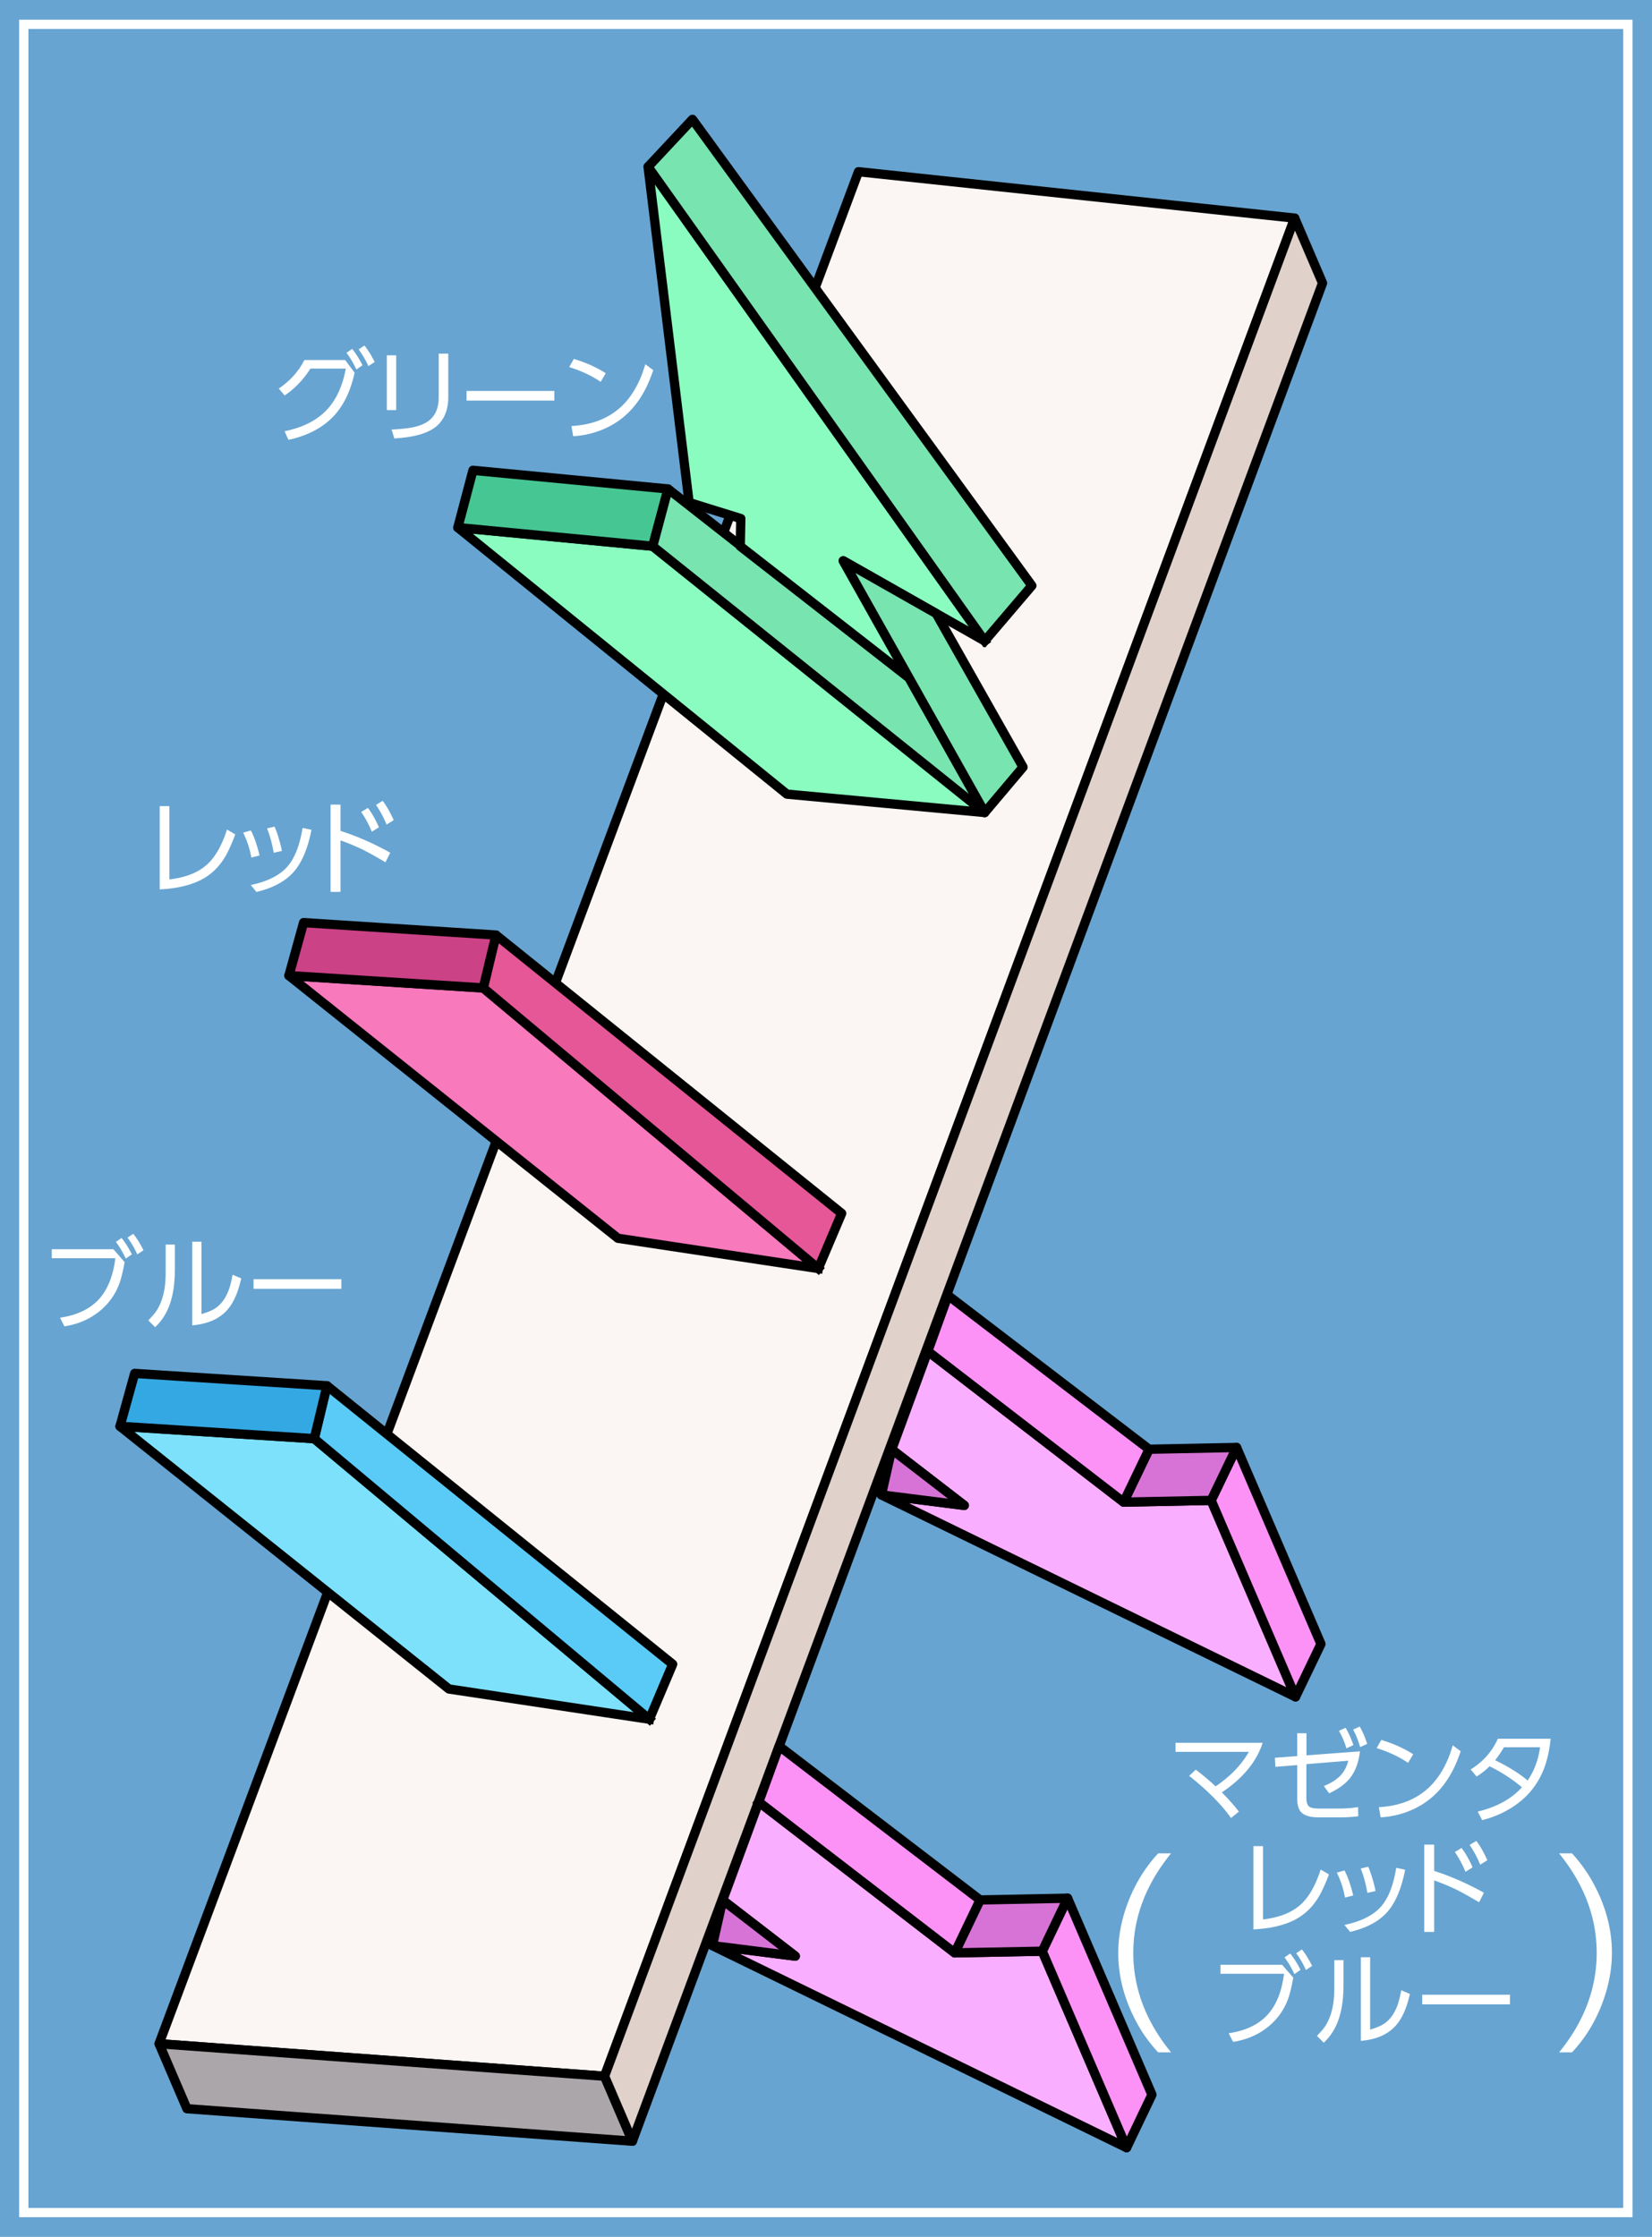 <svg xmlns="http://www.w3.org/2000/svg" id="a" viewBox="0 0 178 241"><defs><style>.i,.j,.m,.n,.o{stroke:#000;stroke-linecap:square;stroke-linejoin:round}.i{fill:#f9aeff}.r{fill:#fff}.j{fill:#d773d6}.m{fill:#78e4b0}.n{fill:#8afcc0}.o{fill:#fc92f6}</style></defs><path d="M0 0h178v241H0z" style="fill:#67a4d1"/><path d="M2.56 2.62H175.4v235.76H2.56z" style="fill:none;stroke:#fff;stroke-miterlimit:10"/><path d="m139.5 23.5-47-5-75.36 201.69 48 3.5L139.5 23.5z" style="fill:#fbf6f3;stroke:#000;stroke-linecap:square;stroke-linejoin:round"/><path d="m65.14 223.69-48-3.5 3 7 48 3.5-3-7z" style="stroke:#000;stroke-linecap:square;stroke-linejoin:round;fill:#aba6aa"/><path d="M65.14 223.69 139.5 23.5l3 7-74.36 200.19-3-7z" style="fill:#e0d1ca;stroke:#000;stroke-linecap:square;stroke-linejoin:round"/><path d="m81.76 194.15 21.11 16.25 9.43-.18 9.09 21.17-44.63-21.77 8.93 1.13-7.82-6.03 3.89-10.57" class="i"/><path d="M69.97 185.23 33.86 155l-20.93-1.33 35.44 28.3 21.6 3.26" style="fill:#7de1fb;stroke:#000;stroke-linecap:square;stroke-linejoin:round"/><path d="m112.3 210.22 9.09 21.17 2.73-5.71-9.09-21.17-2.73 5.71z" class="o"/><path d="m105.6 204.7 9.43-.19-2.73 5.71-9.43.18 2.73-5.7z" class="j"/><path d="m105.6 204.7-21.65-16.57-2.19 6.01 21.11 16.26 2.73-5.7z" class="o"/><path d="m35.23 149.3 37.25 30-2.51 5.93L33.86 155l1.37-5.7z" style="fill:#5acbf7;stroke:#000;stroke-linecap:square;stroke-linejoin:round"/><path d="m35.23 149.3-20.72-1.33-1.58 5.7L33.86 155l1.37-5.7z" style="fill:#34a8e3;stroke:#000;stroke-linecap:square;stroke-linejoin:round"/><path d="m106.1 87.54-21.31-1.98-35.46-28.72 21 2.01 35.77 28.69z" class="n"/><path d="m70.33 58.85-21-2.01 1.63-6.17 21.02 2.01-1.65 6.17z" style="fill:#46c693;stroke:#000;stroke-linecap:square;stroke-linejoin:round"/><path d="m70.33 58.85 35.77 28.69-8.15-14.51-25.97-20.35-1.65 6.17z" class="m"/><path d="m79.76 58.85.06-2.98-5.57-1.73-4.42-36.17 36.27 51.09-15.24-8.64 7.09 12.61-18.19-14.18z" class="n"/><path d="m90.86 60.42 15.24 27.12 4.13-4.89-9.36-16.55h0l-10.01-5.68zM106.1 69.06 69.83 17.97l4.78-5.11 36.57 50.24-5.08 5.96" class="m"/><path d="m85.69 210.75-8.93-1.13 1.11-4.9 7.82 6.03z" class="j"/><path d="m99.97 145.58 21.1 16.26 9.43-.19 9.09 21.17-44.62-21.76 8.93 1.13-7.82-6.03 3.89-10.58" class="i"/><path d="m88.17 136.67-36.1-30.23-20.94-1.33 35.45 28.3 21.59 3.26" style="fill:#f879bc;stroke:#000;stroke-linecap:square;stroke-linejoin:round"/><path d="m130.5 161.65 9.09 21.17 2.74-5.7-9.09-21.17-2.74 5.7z" class="o"/><path d="m123.81 156.14 9.43-.19-2.74 5.7-9.43.19 2.74-5.7z" class="j"/><path d="m123.81 156.14-21.66-16.57-2.18 6.01 21.1 16.26 2.74-5.7z" class="o"/><path d="m53.44 100.74 37.25 29.99-2.52 5.94-36.1-30.23 1.37-5.7z" style="fill:#e65797;stroke:#000;stroke-linecap:square;stroke-linejoin:round"/><path d="M53.44 100.74 32.71 99.4l-1.58 5.71 20.94 1.33 1.37-5.7z" style="fill:#cb4286;stroke:#000;stroke-linecap:square;stroke-linejoin:round"/><path d="m103.9 162.19-8.93-1.13 1.11-4.9 7.82 6.03z" class="j"/><path d="M38.21 40.15c-.41 1.89-1.12 3.41-2.13 4.54-1.19 1.33-2.85 2.23-5 2.7l-.42-.93c1.9-.38 3.39-1.12 4.46-2.21 1.07-1.09 1.78-2.6 2.14-4.54h-3.81c-.75 1.18-1.67 2.15-2.78 2.9l-.63-.75c1.22-.83 2.14-1.85 2.75-3.07h4.4l1.01 1.35Zm-.88-2.14.62-.42c.39.49.76 1.08 1.11 1.76l-.66.46c-.32-.68-.67-1.28-1.07-1.8Zm1.31-.37.63-.41c.37.46.74 1.05 1.1 1.77l-.67.44c-.32-.68-.68-1.28-1.06-1.8ZM42.69 38.28v5.9h-1.01v-5.9h1.01Zm5.61-.18v4.68c0 .78-.14 1.47-.43 2.06-.23.47-.54.85-.92 1.15-.38.3-.87.55-1.47.75-.79.26-1.79.42-2.99.5l-.3-.96c.63-.03 1.19-.08 1.68-.14 1.15-.15 1.98-.47 2.51-.96.59-.55.89-1.33.89-2.34V38.1h1.04ZM50.27 42.12h9.46v1.04h-9.46v-1.04ZM61.83 38.67c1.28.38 2.43.9 3.44 1.54l-.55.93c-.97-.66-2.1-1.19-3.39-1.59l.5-.88ZM61.76 47l-.19-1.1c2.06-.11 3.74-.72 5.07-1.83 1.04-.87 1.86-2.06 2.47-3.58.13-.33.27-.74.42-1.25l.86.64c-.33.95-.67 1.74-1.03 2.38-1.2 2.15-2.93 3.58-5.2 4.3a9.8 9.8 0 0 1-2.41.44ZM18.25 86.86v7.89c1.7-.2 3.02-.71 3.97-1.53.93-.8 1.67-2.08 2.24-3.85l.89.53c-.32.86-.64 1.58-.96 2.18-.69 1.25-1.61 2.16-2.78 2.74-1.16.58-2.63.92-4.4 1v-8.97h1.04ZM27.03 89.47c.36.69.67 1.59.94 2.7l-.89.22a9.78 9.78 0 0 0-.88-2.68l.83-.24Zm6.53-.07c-.39 2.01-1.02 3.51-1.9 4.52-.89 1.02-2.23 1.75-4.03 2.18l-.61-.75c1.86-.39 3.2-1.08 4.02-2.07.76-.92 1.27-2.28 1.56-4.08l.96.2Zm-3.98-.34c.15.33.3.74.45 1.25.16.53.28.99.34 1.37l-.88.2c-.17-1-.41-1.87-.72-2.63l.81-.19ZM36.69 89.52c1.75.56 3.54 1.34 5.36 2.35l-.52 1.03c-1.03-.61-1.86-1.07-2.5-1.39-.65-.31-1.43-.64-2.34-.97v5.55h-1.07v-9.4h1.07v2.83Zm2.23-2.04.72-.44c.41.53.81 1.23 1.19 2.09l-.77.48c-.29-.73-.67-1.44-1.14-2.13Zm1.59-.76.72-.44c.4.51.79 1.2 1.19 2.08l-.77.48c-.29-.72-.67-1.43-1.14-2.13ZM5.6 134.59h6.62l1.21 1.39c-.14.76-.28 1.39-.43 1.89-.39 1.3-1.1 2.39-2.12 3.27-1.08.93-2.4 1.52-3.94 1.76l-.47-.93c1.96-.29 3.43-1.04 4.4-2.24.82-1.02 1.34-2.41 1.56-4.17H5.58v-.96Zm6.88-.79.62-.42c.39.49.76 1.07 1.11 1.76l-.66.46c-.3-.65-.65-1.25-1.06-1.8Zm1.26-.46.62-.41c.37.46.74 1.06 1.1 1.77l-.67.45c-.29-.66-.64-1.26-1.05-1.81ZM18.84 134.09v2.69c0 1.47-.18 2.71-.54 3.73-.27.77-.65 1.44-1.13 2-.13.15-.28.31-.46.48l-.73-.74c.38-.38.68-.73.89-1.04.49-.76.8-1.71.92-2.85.04-.38.06-.88.06-1.5v-2.77h.98Zm2.87-.31v7.8c.54-.17.95-.32 1.21-.46.78-.41 1.35-1.13 1.73-2.15.16-.43.29-.97.41-1.63l.93.39c-.33 1.52-.84 2.66-1.52 3.42-.86.96-2.11 1.5-3.76 1.64v-9.01h.99ZM27.32 137.82h9.46v1.04h-9.46v-1.04ZM130.98 192.46c1.6-1.09 2.8-2.33 3.58-3.72h-7.9v-.97h9.39c-.66 2.04-2.13 3.82-4.4 5.34.66.66 1.27 1.35 1.84 2.07l-.85.69c-1.05-1.48-2.55-2.99-4.51-4.54l.71-.67c.72.55 1.43 1.14 2.13 1.79ZM139.77 190.17l-2.35.19-.05-.98 2.4-.18v-2.46h1v2.38l5.76-.43c-.13 1.15-.47 2.08-1 2.79-.5.67-1.27 1.24-2.31 1.73l-.58-.78c.76-.31 1.36-.69 1.79-1.13.37-.38.66-.92.85-1.6l-4.52.37v3.62c0 .5.11.83.34.98.18.12.53.18 1.04.18h2.22c.69 0 1.34-.05 1.97-.16l.02.99c-.59.08-1.23.12-1.92.12h-2.35c-.78 0-1.36-.14-1.73-.42-.39-.29-.58-.83-.58-1.63v-3.59Zm4.5-3.69.71-.33c.31.5.59 1.13.85 1.86l-.75.36c-.22-.71-.49-1.34-.81-1.89Zm1.53-.14.71-.32c.3.52.57 1.14.8 1.87l-.76.34c-.19-.68-.44-1.31-.76-1.9ZM148.83 187.46c1.28.38 2.43.9 3.44 1.54l-.55.93c-.97-.66-2.1-1.19-3.39-1.59l.5-.88Zm-.07 8.34-.19-1.1c2.06-.11 3.74-.72 5.07-1.83 1.04-.87 1.86-2.06 2.47-3.58.13-.33.27-.75.42-1.25l.86.64c-.33.95-.67 1.74-1.03 2.38-1.2 2.15-2.93 3.58-5.2 4.3a9.8 9.8 0 0 1-2.41.44ZM164 192.57c-1.02-.86-2.18-1.62-3.5-2.27-.41.4-.87.77-1.4 1.1l-.64-.76c1.34-.83 2.32-1.94 2.93-3.31h5.69c-.13 1.22-.36 2.26-.67 3.09-.67 1.82-1.84 3.26-3.51 4.32-.95.6-2.01 1.06-3.2 1.36l-.48-.92c2.04-.49 3.63-1.36 4.77-2.62Zm.6-.74c.7-1.02 1.15-2.22 1.34-3.58h-3.89c-.33.55-.65 1.02-.95 1.39 1.48.73 2.65 1.46 3.5 2.19ZM136.09 198.91v7.89c1.7-.2 3.02-.71 3.97-1.53.93-.8 1.67-2.08 2.24-3.85l.89.53c-.32.86-.64 1.58-.96 2.17-.69 1.25-1.61 2.16-2.78 2.75-1.16.58-2.63.92-4.4 1v-8.97h1.04ZM144.87 201.52c.36.69.67 1.59.94 2.7l-.89.22a9.78 9.78 0 0 0-.88-2.68l.83-.24Zm6.53-.07c-.39 2-1.02 3.51-1.9 4.52-.89 1.02-2.23 1.75-4.03 2.17l-.61-.75c1.86-.39 3.2-1.08 4.02-2.07.76-.92 1.27-2.28 1.56-4.08l.96.2Zm-3.98-.33c.15.33.3.75.45 1.25.16.53.28.99.34 1.37l-.88.2c-.17-1-.41-1.87-.72-2.63l.81-.19ZM154.53 201.57c1.75.56 3.54 1.34 5.36 2.35l-.52 1.03c-1.03-.61-1.86-1.07-2.5-1.39-.65-.31-1.43-.64-2.34-.97v5.55h-1.07v-9.4h1.07v2.83Zm2.23-2.03.72-.44c.41.53.81 1.23 1.19 2.09l-.77.48c-.29-.73-.67-1.44-1.14-2.13Zm1.59-.77.72-.43c.4.51.79 1.2 1.19 2.08l-.77.48c-.29-.72-.67-1.43-1.14-2.13ZM131.52 211.68h6.62l1.21 1.39c-.14.76-.28 1.39-.43 1.89-.39 1.3-1.1 2.39-2.12 3.27-1.08.93-2.4 1.52-3.94 1.76l-.47-.93c1.96-.29 3.43-1.04 4.4-2.24.82-1.02 1.34-2.41 1.56-4.17h-6.85v-.96Zm6.88-.79.62-.42c.39.49.76 1.07 1.11 1.76l-.66.46c-.3-.65-.65-1.25-1.06-1.8Zm1.26-.45.62-.41c.37.46.74 1.06 1.1 1.77l-.67.45c-.29-.66-.64-1.26-1.05-1.81ZM144.76 211.18v2.69c0 1.47-.18 2.71-.54 3.73-.27.77-.65 1.44-1.13 2-.13.15-.28.31-.46.48l-.73-.74c.38-.38.68-.73.89-1.04.49-.76.8-1.71.92-2.85.04-.38.06-.88.06-1.5v-2.77h.98Zm2.87-.31v7.8c.54-.17.95-.32 1.21-.46.78-.41 1.35-1.13 1.73-2.15.16-.43.29-.97.41-1.63l.93.39c-.33 1.52-.84 2.66-1.52 3.42-.86.96-2.11 1.5-3.76 1.64v-9.01h.99ZM153.24 214.91h9.46v1.04h-9.46v-1.04ZM124.79 199.68h1.39c-2.71 3.33-4.07 6.9-4.07 10.72s1.36 7.4 4.07 10.72h-1.39c-.87-.94-1.6-1.93-2.19-2.99-1.41-2.52-2.11-5.09-2.11-7.73 0-1.89.39-3.81 1.17-5.75.75-1.86 1.79-3.52 3.13-4.97ZM169.38 199.68c.87.95 1.59 1.95 2.18 3 1.41 2.52 2.12 5.09 2.12 7.72 0 1.45-.23 2.94-.7 4.45s-1.13 2.92-1.98 4.22c-.45.68-.98 1.36-1.62 2.05h-1.39c2.7-3.31 4.05-6.89 4.05-10.72s-1.35-7.39-4.05-10.72h1.39Z" class="r"/></svg>